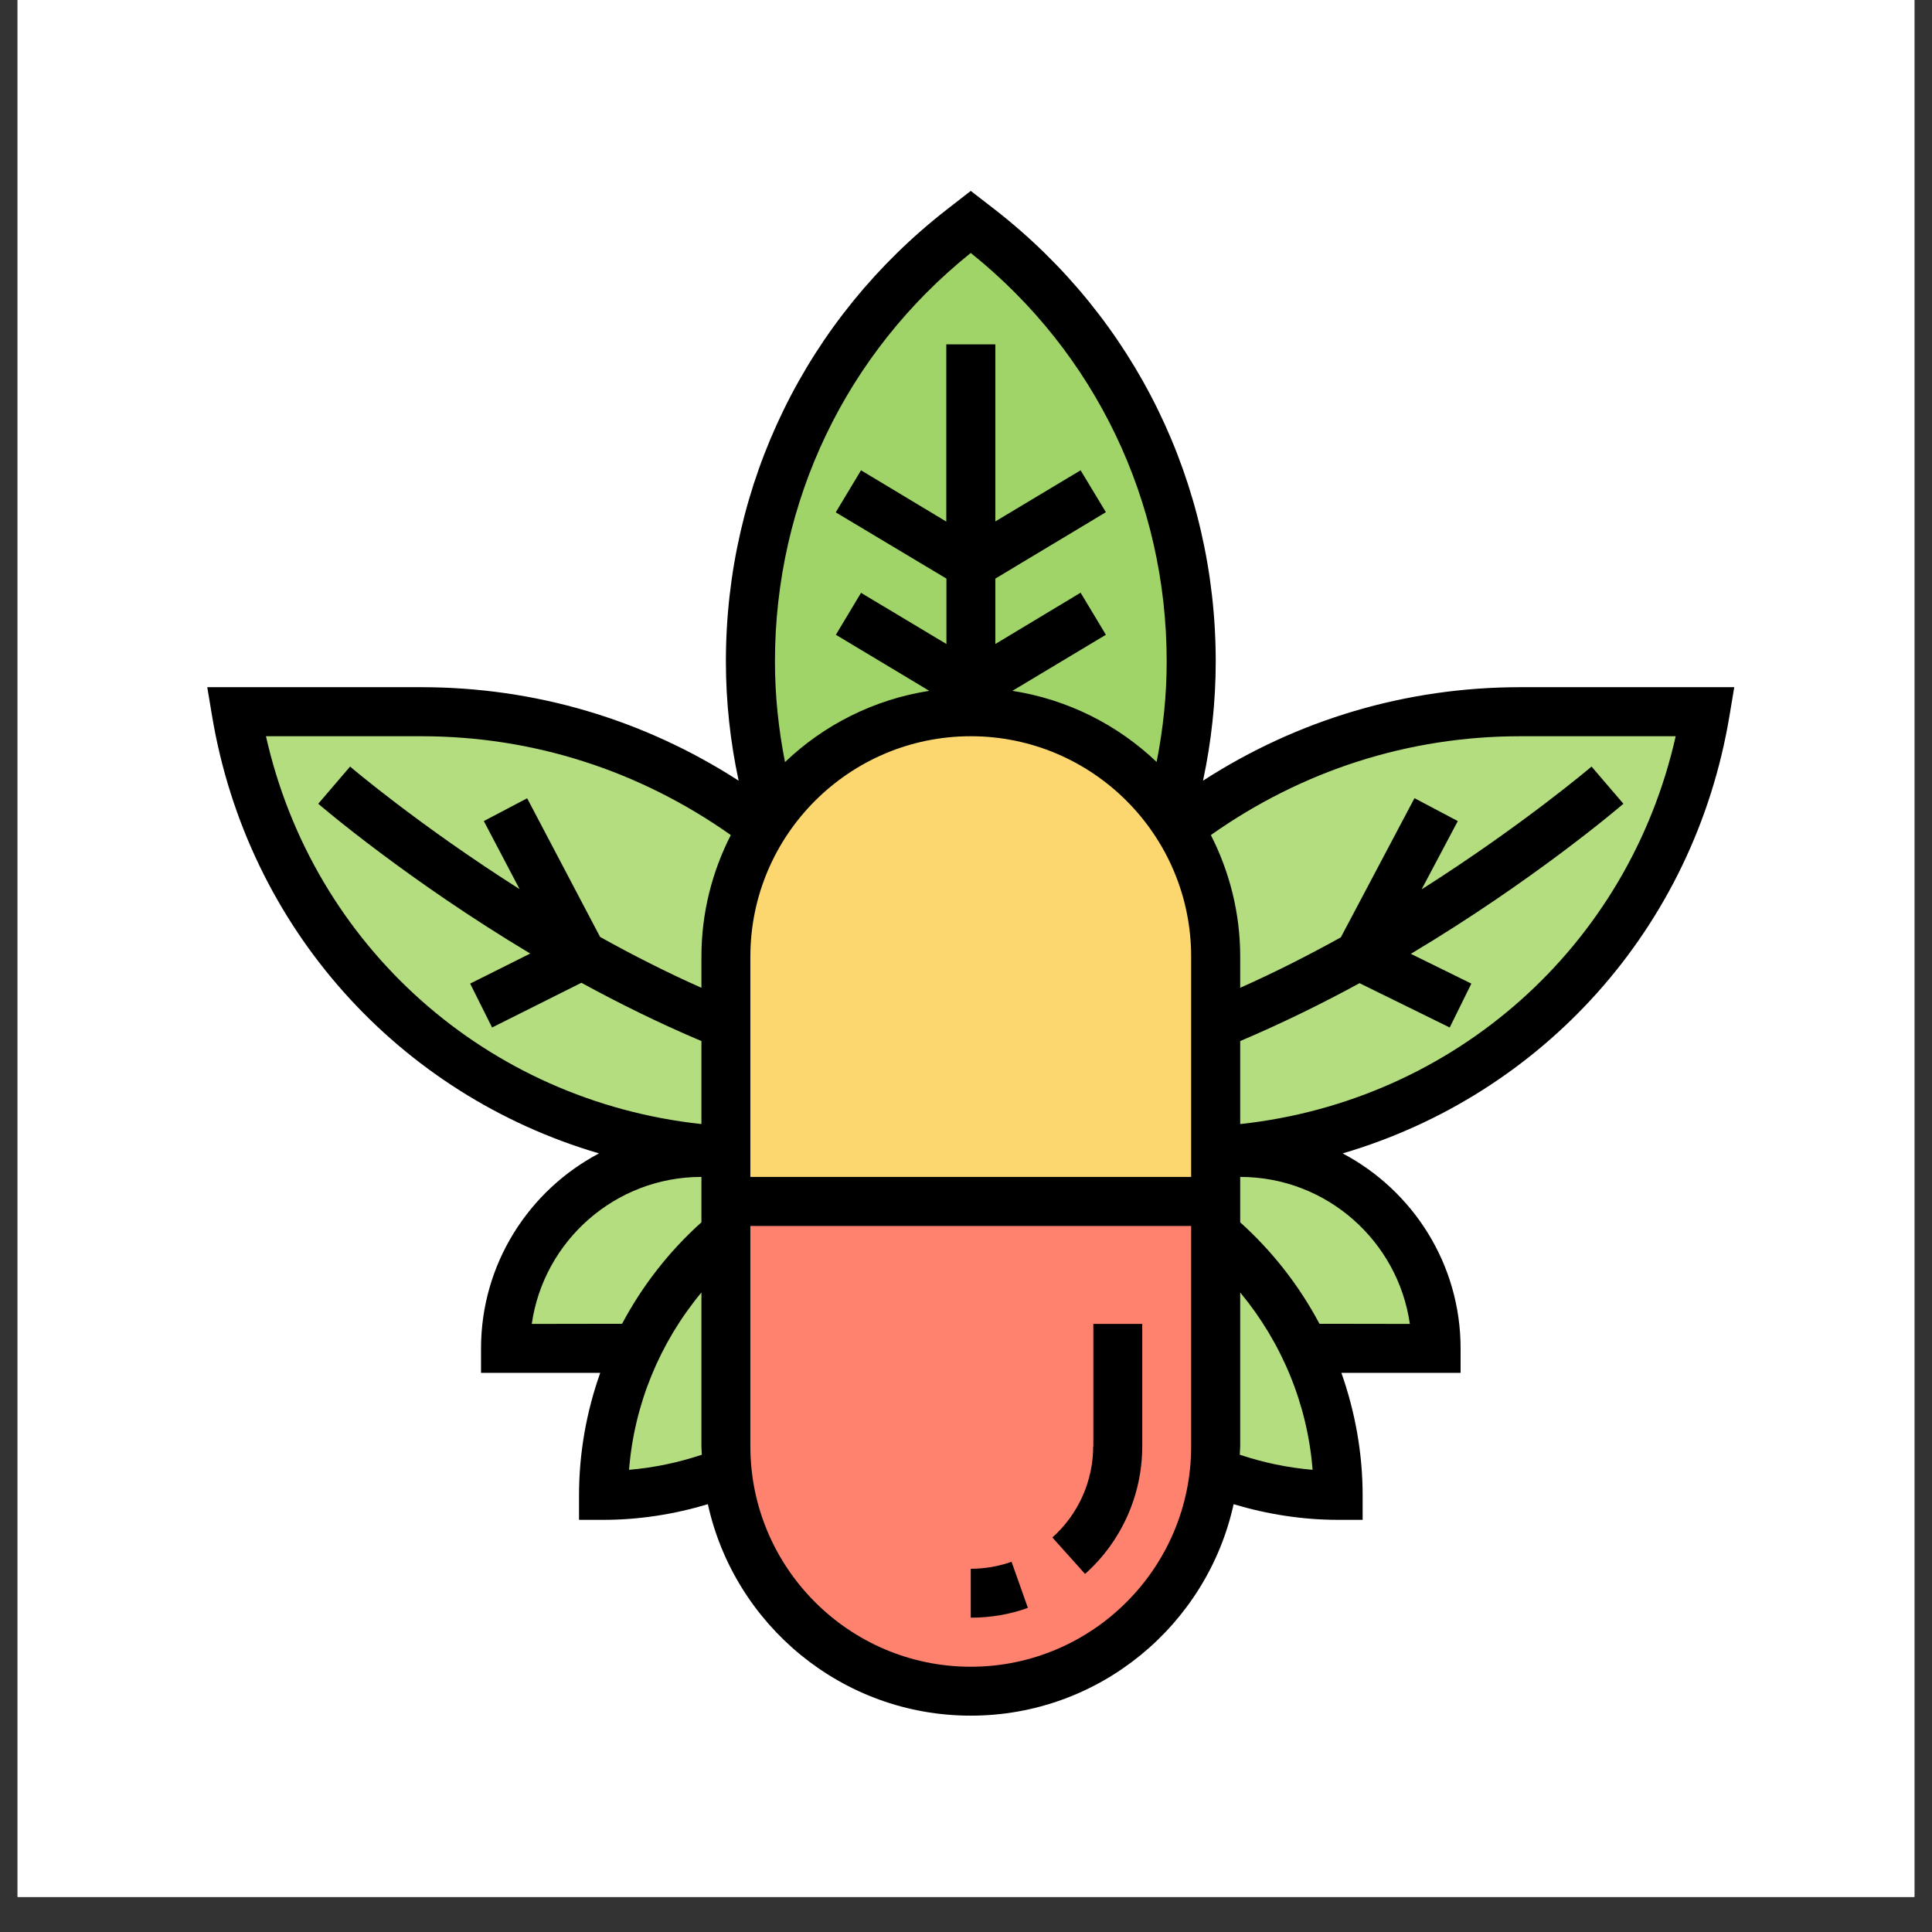 <svg xmlns="http://www.w3.org/2000/svg" xmlns:xlink="http://www.w3.org/1999/xlink" width="72" viewBox="0 0 54 54" height="72" preserveAspectRatio="xMidYMid meet"><rect x="0" y="0" width="54" height="54" fill="#333333" stroke="none"/><defs><clipPath id="3cfb509968"><path d="M 0.492 0 L 53.508 0 L 53.508 53.02 L 0.492 53.02 Z M 0.492 0 " clip-rule="nonzero"></path></clipPath><clipPath id="70acf19bcf"><path d="M 5.793 5.301 L 48.5 5.301 L 48.5 48 L 5.793 48 Z M 5.793 5.301 " clip-rule="nonzero"></path></clipPath></defs><g clip-path="url(#3cfb509968)"><path fill="#ffffff" d="M 0.492 0 L 53.508 0 L 53.508 53.02 L 0.492 53.02 Z M 0.492 0 " fill-opacity="1" fill-rule="nonzero"></path><path fill="#ffffff" d="M 0.492 0 L 53.508 0 L 53.508 53.02 L 0.492 53.02 Z M 0.492 0 " fill-opacity="1" fill-rule="nonzero"></path></g><path fill="#a0d468" d="M 27.133 19.891 C 24.848 19.891 22.824 21.016 21.582 22.738 C 21.188 21.363 20.973 19.941 20.973 18.488 C 20.973 13.758 23.156 9.297 26.887 6.395 L 27.133 6.203 L 27.379 6.395 C 31.109 9.297 33.293 13.758 33.293 18.488 C 33.293 19.941 33.082 21.363 32.684 22.738 C 32.473 22.438 32.234 22.156 31.973 21.898 C 30.734 20.66 29.023 19.891 27.133 19.891 Z M 27.133 19.891 " fill-opacity="1" fill-rule="nonzero"></path><path fill="#b4dd7f" d="M 20.289 28.645 L 20.289 32.172 C 13.461 31.781 7.738 26.715 6.602 19.891 L 11.777 19.891 C 15.336 19.891 18.648 21.09 21.316 23.137 C 20.668 24.176 20.289 25.414 20.289 26.738 Z M 20.289 28.645 " fill-opacity="1" fill-rule="nonzero"></path><path fill="#b4dd7f" d="M 42.492 19.891 L 47.668 19.891 C 46.531 26.715 40.809 31.781 33.98 32.172 L 33.98 26.738 C 33.98 25.414 33.602 24.176 32.953 23.137 C 35.621 21.09 38.934 19.891 42.492 19.891 Z M 42.492 19.891 " fill-opacity="1" fill-rule="nonzero"></path><path fill="#b4dd7f" d="M 34.664 32.211 C 37.688 32.211 40.137 34.664 40.137 37.688 L 36.676 37.688 C 36.613 37.688 36.547 37.688 36.477 37.688 C 35.883 36.441 35.027 35.34 33.98 34.457 L 33.98 32.211 Z M 34.664 32.211 " fill-opacity="1" fill-rule="nonzero"></path><path fill="#b4dd7f" d="M 36.477 37.688 C 37.066 38.934 37.402 40.324 37.402 41.793 C 36.184 41.793 35.012 41.555 33.945 41.137 C 33.965 40.906 33.98 40.664 33.98 40.426 L 33.98 34.457 C 35.027 35.34 35.883 36.441 36.477 37.688 Z M 36.477 37.688 " fill-opacity="1" fill-rule="nonzero"></path><path fill="#b4dd7f" d="M 20.289 40.426 C 20.289 40.664 20.305 40.906 20.324 41.137 C 19.258 41.555 18.086 41.793 16.867 41.793 C 16.867 40.324 17.203 38.934 17.793 37.688 C 18.387 36.441 19.242 35.34 20.289 34.457 Z M 20.289 40.426 " fill-opacity="1" fill-rule="nonzero"></path><path fill="#b4dd7f" d="M 20.289 33.582 L 20.289 34.457 C 19.242 35.34 18.387 36.441 17.793 37.688 C 17.723 37.688 17.656 37.688 17.594 37.688 L 14.129 37.688 C 14.129 34.664 16.582 32.211 19.605 32.211 L 20.289 32.211 Z M 20.289 33.582 " fill-opacity="1" fill-rule="nonzero"></path><path fill="#ff826e" d="M 33.98 34.457 L 33.98 40.426 C 33.98 40.664 33.965 40.906 33.945 41.137 C 33.582 44.578 30.672 47.27 27.133 47.27 C 23.598 47.27 20.688 44.578 20.324 41.137 C 20.305 40.906 20.289 40.664 20.289 40.426 L 20.289 33.582 L 33.98 33.582 Z M 33.98 34.457 " fill-opacity="1" fill-rule="nonzero"></path><path fill="#fcd770" d="M 21.582 22.746 C 21.578 22.738 21.578 22.738 21.582 22.738 C 22.824 21.016 24.848 19.891 27.133 19.891 C 29.023 19.891 30.734 20.66 31.973 21.898 C 32.234 22.156 32.473 22.438 32.684 22.738 C 32.691 22.738 32.691 22.738 32.684 22.746 C 32.789 22.871 32.871 23 32.953 23.137 C 33.602 24.176 33.98 25.414 33.98 26.738 L 33.98 33.582 L 20.289 33.582 L 20.289 26.738 C 20.289 25.414 20.668 24.176 21.316 23.137 C 21.398 23 21.48 22.871 21.582 22.746 Z M 21.582 22.746 " fill-opacity="1" fill-rule="nonzero"></path><g clip-path="url(#70acf19bcf)"><path fill="#000000" d="M 42.492 19.207 C 39.316 19.207 36.277 20.109 33.625 21.82 C 33.859 20.723 33.98 19.605 33.98 18.488 C 33.98 13.512 31.727 8.906 27.801 5.852 L 27.133 5.336 L 26.469 5.852 C 22.543 8.906 20.289 13.512 20.289 18.488 C 20.289 19.605 20.41 20.723 20.645 21.82 C 17.992 20.109 14.953 19.207 11.777 19.207 L 5.793 19.207 L 5.926 20.004 C 6.918 25.953 11.168 30.602 16.742 32.238 C 14.785 33.27 13.445 35.324 13.445 37.688 L 13.445 38.371 L 16.777 38.371 C 16.391 39.457 16.184 40.613 16.184 41.793 L 16.184 42.48 L 16.867 42.48 C 17.855 42.48 18.832 42.328 19.785 42.043 C 20.527 45.418 23.539 47.953 27.133 47.953 C 30.73 47.953 33.738 45.418 34.48 42.043 C 35.434 42.328 36.414 42.48 37.398 42.48 L 38.086 42.48 L 38.086 41.793 C 38.086 40.613 37.875 39.457 37.492 38.371 L 40.824 38.371 L 40.824 37.688 C 40.824 35.324 39.484 33.27 37.527 32.238 C 43.098 30.602 47.352 25.953 48.34 20.004 L 48.473 19.207 Z M 20.973 26.738 C 20.973 23.34 23.738 20.578 27.133 20.578 C 30.531 20.578 33.293 23.34 33.293 26.738 L 33.293 32.895 L 20.973 32.895 Z M 27.133 7.07 C 30.617 9.863 32.609 14.012 32.609 18.488 C 32.609 19.43 32.512 20.367 32.328 21.297 C 31.242 20.262 29.848 19.551 28.297 19.309 L 30.91 17.742 L 30.203 16.566 L 27.82 18 L 27.82 16.172 L 30.91 14.316 L 30.203 13.145 L 27.82 14.574 L 27.82 9.625 L 26.449 9.625 L 26.449 14.578 L 24.066 13.145 L 23.359 14.32 L 26.453 16.172 L 26.453 18 L 24.066 16.57 L 23.363 17.742 L 25.973 19.309 C 24.422 19.551 23.027 20.262 21.941 21.301 C 21.758 20.371 21.66 19.43 21.66 18.488 C 21.66 14.012 23.652 9.863 27.133 7.07 Z M 7.434 20.578 L 11.777 20.578 C 14.898 20.578 17.871 21.535 20.426 23.34 C 19.906 24.359 19.605 25.512 19.605 26.738 L 19.605 27.609 C 18.621 27.172 17.672 26.688 16.773 26.188 L 14.734 22.312 L 13.523 22.949 L 14.523 24.852 C 11.723 23.074 9.816 21.453 9.785 21.426 L 8.895 22.465 C 9.035 22.586 11.422 24.617 14.82 26.652 L 13.141 27.492 L 13.754 28.719 L 16.25 27.469 C 17.309 28.047 18.438 28.605 19.605 29.098 L 19.605 31.418 C 13.609 30.77 8.754 26.449 7.434 20.578 Z M 14.863 37.004 C 15.195 34.684 17.195 32.895 19.605 32.895 L 19.605 34.164 C 18.691 34.984 17.949 35.945 17.387 37 Z M 17.582 41.082 C 17.727 39.25 18.441 37.527 19.605 36.125 L 19.605 40.426 C 19.605 40.504 19.613 40.582 19.617 40.66 C 18.949 40.883 18.27 41.023 17.582 41.082 Z M 27.133 46.586 C 23.738 46.586 20.973 43.82 20.973 40.426 L 20.973 34.266 L 33.293 34.266 L 33.293 40.426 C 33.293 43.82 30.531 46.586 27.133 46.586 Z M 34.652 40.66 C 34.652 40.582 34.664 40.504 34.664 40.426 L 34.664 36.125 C 35.828 37.527 36.543 39.25 36.688 41.082 C 36 41.023 35.316 40.883 34.652 40.66 Z M 39.406 37.004 L 36.879 37 C 36.32 35.945 35.574 34.984 34.664 34.164 L 34.664 32.895 C 37.074 32.895 39.074 34.684 39.406 37.004 Z M 34.664 31.418 L 34.664 29.098 C 35.824 28.605 36.945 28.055 38 27.48 L 40.52 28.719 L 41.125 27.492 L 39.434 26.66 C 42.84 24.625 45.23 22.59 45.375 22.465 L 44.484 21.426 C 44.453 21.453 42.539 23.078 39.734 24.859 L 40.746 22.949 L 39.535 22.309 L 37.477 26.199 C 36.582 26.695 35.637 27.176 34.664 27.609 L 34.664 26.738 C 34.664 25.512 34.363 24.359 33.844 23.34 C 36.398 21.535 39.371 20.578 42.492 20.578 L 46.836 20.578 C 45.516 26.449 40.656 30.77 34.664 31.418 Z M 34.664 31.418 " fill-opacity="1" fill-rule="nonzero"></path></g><path fill="#000000" d="M 27.133 43.848 L 27.133 45.215 C 27.68 45.215 28.219 45.125 28.73 44.941 L 28.273 43.652 C 27.91 43.781 27.523 43.848 27.133 43.848 Z M 27.133 43.848 " fill-opacity="1" fill-rule="nonzero"></path><path fill="#000000" d="M 30.555 40.426 C 30.555 41.395 30.141 42.324 29.414 42.973 L 30.328 43.992 C 31.344 43.086 31.926 41.785 31.926 40.426 L 31.926 37.004 L 30.559 37.004 L 30.559 40.426 Z M 30.555 40.426 " fill-opacity="1" fill-rule="nonzero"></path></svg>